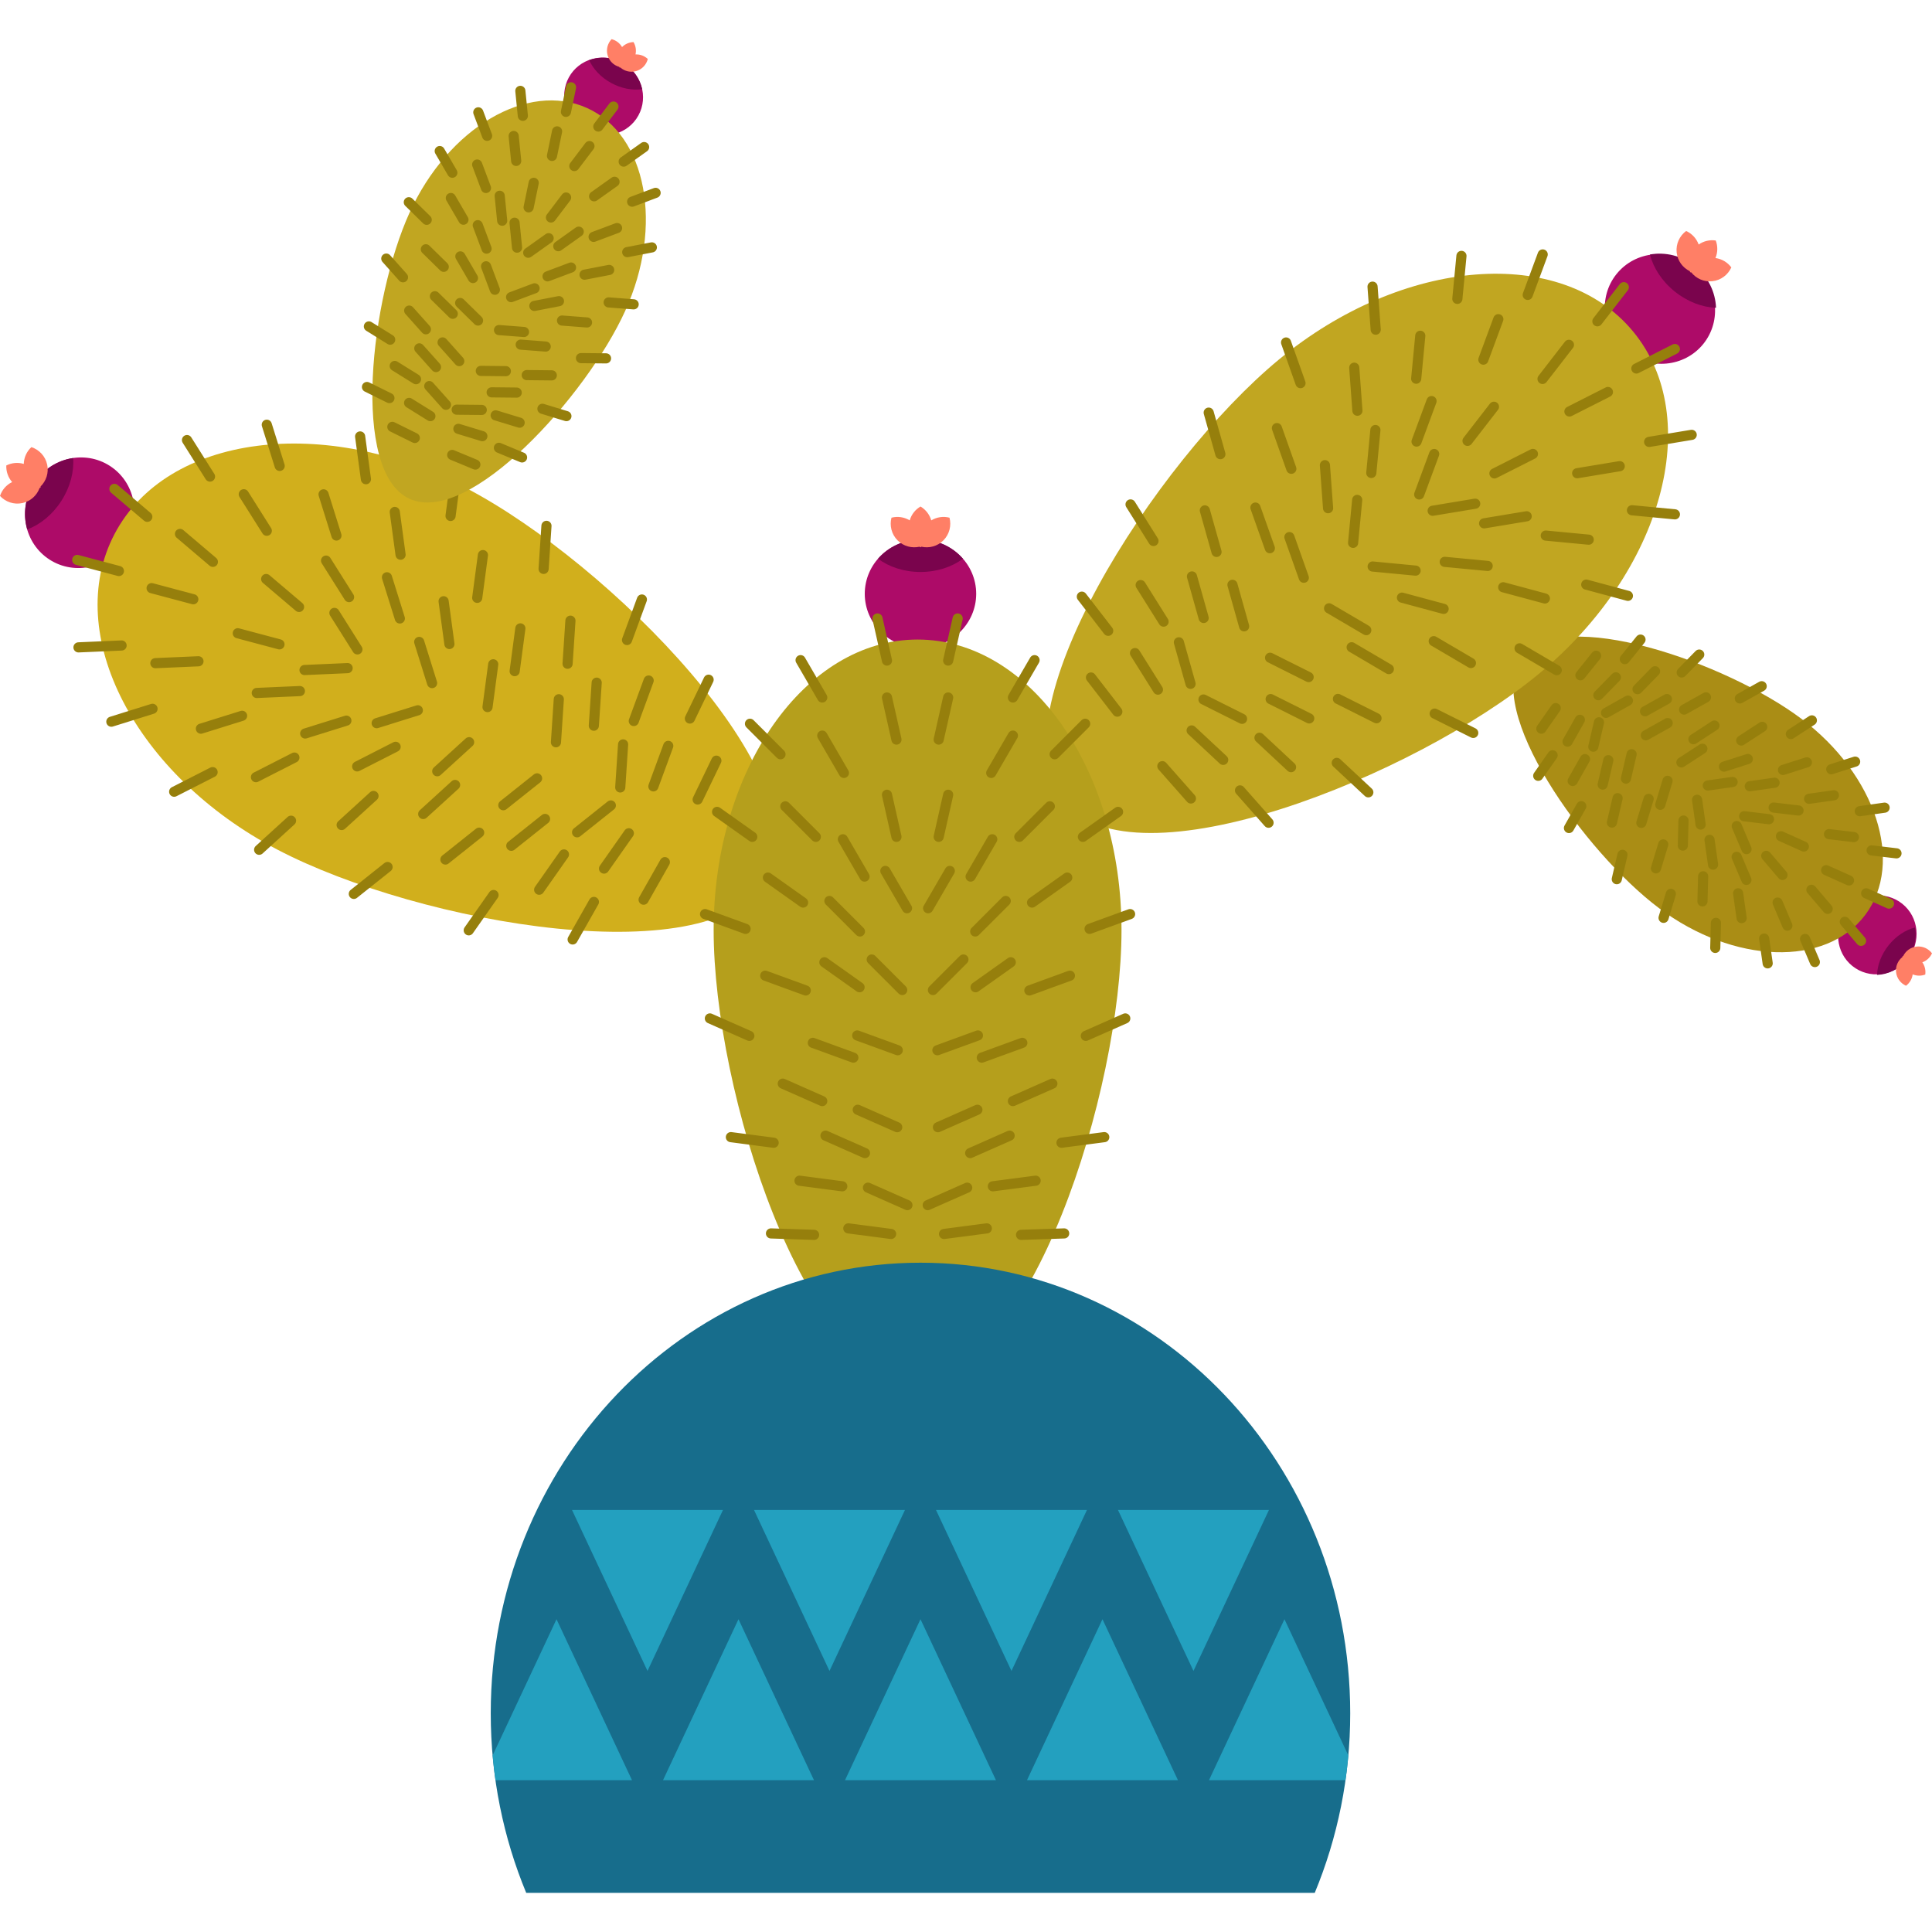 <?xml version="1.0" encoding="iso-8859-1"?>
<!-- Generator: Adobe Illustrator 18.0.0, SVG Export Plug-In . SVG Version: 6.00 Build 0)  -->
<!DOCTYPE svg PUBLIC "-//W3C//DTD SVG 1.1//EN" "http://www.w3.org/Graphics/SVG/1.1/DTD/svg11.dtd">
<svg version="1.1" id="Capa_1" xmlns="http://www.w3.org/2000/svg" xmlns:xlink="http://www.w3.org/1999/xlink" x="0px" y="0px"
	 viewBox="0 0 380.89 380.89" style="enable-background:new 0 0 380.89 380.89;" xml:space="preserve">
<g>
	<g>
		<ellipse style="fill:#AD0B68;" cx="181.471" cy="117.069" rx="10.984" ry="10.693"/>
		<path style="fill:#7A044D;" d="M181.472,112.763c3.264,0,6.219-0.998,8.369-2.611c-2.015-2.309-5.015-3.775-8.369-3.775
			c-3.355,0-6.355,1.467-8.369,3.775C175.252,111.765,178.208,112.763,181.472,112.763z"/>
		<path style="fill:#FF7F66;" d="M187.193,102.062c-1.205-0.313-2.506-0.133-3.596,0.527c-0.336-1.158-1.107-2.133-2.125-2.731
			c-1.02,0.598-1.79,1.572-2.125,2.731c-1.091-0.66-2.392-0.84-3.596-0.527c-0.402,1.551-0.003,3.266,1.212,4.479
			c1.174,1.176,2.818,1.58,4.327,1.24c0.062,0.039,0.118,0.086,0.182,0.123c0.063-0.037,0.12-0.084,0.182-0.123
			c1.508,0.34,3.151-0.064,4.327-1.24C187.195,105.327,187.595,103.612,187.193,102.062z"/>
	</g>
	<g>
		
			<ellipse transform="matrix(0.541 -0.841 0.841 0.541 -77.798 59.619)" style="fill:#AD0B68;" cx="15.716" cy="101.078" rx="10.985" ry="10.695"/>
		<path style="fill:#7A044D;" d="M12.095,98.749c1.765-2.744,2.524-5.77,2.329-8.451c-3.03,0.445-5.888,2.176-7.703,4.996
			c-1.814,2.822-2.203,6.139-1.352,9.082C7.891,103.44,10.33,101.495,12.095,98.749z"/>
		<path style="fill:#FF7F66;" d="M6.189,88.149c-0.915,0.844-1.468,2.035-1.501,3.311c-1.156-0.346-2.393-0.225-3.447,0.309
			c-0.048,1.182,0.354,2.355,1.147,3.266c-1.146,0.559-2,1.557-2.388,2.738c1.085,1.176,2.745,1.769,4.422,1.402
			c1.623-0.352,2.853-1.516,3.384-2.967c0.066-0.031,0.135-0.055,0.201-0.088c0.002-0.072-0.005-0.145-0.005-0.219
			c1.102-1.084,1.65-2.685,1.298-4.31C8.937,89.913,7.71,88.649,6.189,88.149z"/>
	</g>
	<g>
		
			<ellipse transform="matrix(0.877 0.48 -0.48 0.877 23.77 -54.819)" style="fill:#AD0B68;" cx="119.014" cy="19.042" rx="7.818" ry="7.612"/>
		<path style="fill:#7A044D;" d="M120.485,16.354c2.037,1.116,4.224,1.503,6.118,1.229c-0.469-2.129-1.84-4.07-3.935-5.217
			c-2.094-1.146-4.468-1.256-6.515-0.504C116.944,13.605,118.448,15.239,120.485,16.354z"/>
		<path style="fill:#FF7F66;" d="M127.714,11.629c-0.645-0.606-1.518-0.939-2.425-0.899c0.187-0.838,0.039-1.71-0.393-2.432
			c-0.841,0.025-1.655,0.37-2.26,0.979c-0.455-0.786-1.206-1.342-2.065-1.558c-0.78,0.829-1.118,2.037-0.774,3.209
			c0.331,1.135,1.22,1.95,2.277,2.253c0.025,0.047,0.046,0.094,0.072,0.139c0.052-0.002,0.104-0.01,0.155-0.014
			c0.826,0.727,1.99,1.036,3.125,0.705C126.6,13.668,127.436,12.734,127.714,11.629z"/>
	</g>
	<g>
		
			<ellipse transform="matrix(0.778 0.628 -0.628 0.778 110.684 -192.042)" style="fill:#AD0B68;" cx="327.455" cy="60.812" rx="10.986" ry="10.694"/>
		<path style="fill:#7A044D;" d="M330.158,57.46c2.541,2.049,5.469,3.127,8.154,3.219c-0.119-3.061-1.533-6.086-4.145-8.191
			c-2.611-2.105-5.869-2.846-8.885-2.314C325.943,52.778,327.617,55.411,330.158,57.46z"/>
		<path style="fill:#FF7F66;" d="M341.328,52.72c-0.742-1-1.865-1.678-3.131-1.846c0.467-1.113,0.479-2.355,0.061-3.461
			c-1.17-0.174-2.381,0.1-3.369,0.793c-0.434-1.199-1.334-2.156-2.469-2.668c-1.285,0.953-2.051,2.539-1.867,4.246
			c0.178,1.652,1.203,3,2.592,3.682c0.022,0.07,0.037,0.141,0.064,0.211c0.072,0.01,0.145,0.01,0.217,0.018
			c0.963,1.211,2.496,1.928,4.148,1.75C339.281,55.263,340.667,54.179,341.328,52.72z"/>
	</g>
	<g>
		
			<ellipse transform="matrix(-0.625 0.78 -0.78 -0.625 745.177 11.022)" style="fill:#AD0B68;" cx="369.942" cy="184.422" rx="7.867" ry="7.657"/>
		<path style="fill:#7A044D;" d="M372.347,186.351c-1.461,1.824-2.227,3.924-2.287,5.848c2.189-0.094,4.355-1.113,5.857-2.986
			c1.502-1.875,2.025-4.209,1.637-6.369C375.691,183.321,373.808,184.526,372.347,186.351z"/>
		<path style="fill:#FF7F66;" d="M375.765,194.339c0.715-0.533,1.197-1.34,1.316-2.244c0.797,0.33,1.688,0.336,2.479,0.035
			c0.121-0.838-0.078-1.705-0.576-2.412c0.859-0.313,1.541-0.959,1.906-1.773c-0.686-0.918-1.824-1.463-3.045-1.328
			c-1.184,0.131-2.146,0.867-2.631,1.865c-0.051,0.016-0.102,0.025-0.15,0.045c-0.008,0.053-0.008,0.106-0.014,0.156
			c-0.865,0.691-1.375,1.791-1.244,2.975C373.941,192.878,374.718,193.87,375.765,194.339z"/>
	</g>
	<g>
		<g>
			<path style="fill:#AA8D15;" d="M327.078,179.048c-14.707-11.045-34.758-39.18-27.012-49.496
				c7.746-10.316,40.355,1.098,55.062,12.143c14.707,11.043,20.35,28.359,12.604,38.674
				C359.986,190.685,341.783,190.091,327.078,179.048z"/>
			<g>
				<g>
					
						<line style="fill:none;stroke:#967F0C;stroke-width:2;stroke-linecap:round;" x1="371.546" y1="159.228" x2="366.652" y2="159.925"/>
					
						<line style="fill:none;stroke:#967F0C;stroke-width:2;stroke-linecap:round;" x1="361.552" y1="156.786" x2="356.66" y2="157.481"/>
					
						<line style="fill:none;stroke:#967F0C;stroke-width:2;stroke-linecap:round;" x1="373.89" y1="168.235" x2="368.98" y2="167.653"/>
					
						<line style="fill:none;stroke:#967F0C;stroke-width:2;stroke-linecap:round;" x1="365.49" y1="165.03" x2="360.582" y2="164.448"/>
					
						<line style="fill:none;stroke:#967F0C;stroke-width:2;stroke-linecap:round;" x1="372.417" y1="178.144" x2="367.91" y2="176.118"/>
					
						<line style="fill:none;stroke:#967F0C;stroke-width:2;stroke-linecap:round;" x1="364.531" y1="173.579" x2="360.021" y2="171.556"/>
					
						<line style="fill:none;stroke:#967F0C;stroke-width:2;stroke-linecap:round;" x1="355.623" y1="166.892" x2="351.115" y2="164.864"/>
					
						<line style="fill:none;stroke:#967F0C;stroke-width:2;stroke-linecap:round;" x1="365.738" y1="150.153" x2="361.031" y2="151.659"/>
					
						<line style="fill:none;stroke:#967F0C;stroke-width:2;stroke-linecap:round;" x1="356.224" y1="150.29" x2="351.515" y2="151.794"/>
					
						<line style="fill:none;stroke:#967F0C;stroke-width:2;stroke-linecap:round;" x1="357.205" y1="142.021" x2="353.062" y2="144.718"/>
					
						<line style="fill:none;stroke:#967F0C;stroke-width:2;stroke-linecap:round;" x1="347.423" y1="143.296" x2="343.283" y2="145.993"/>
					
						<line style="fill:none;stroke:#967F0C;stroke-width:2;stroke-linecap:round;" x1="337.999" y1="143.036" x2="333.859" y2="145.733"/>
					
						<line style="fill:none;stroke:#967F0C;stroke-width:2;stroke-linecap:round;" x1="335.623" y1="147.61" x2="331.482" y2="150.306"/>
					
						<line style="fill:none;stroke:#967F0C;stroke-width:2;stroke-linecap:round;" x1="347.316" y1="135.286" x2="343.005" y2="137.7"/>
					
						<line style="fill:none;stroke:#967F0C;stroke-width:2;stroke-linecap:round;" x1="336.33" y1="137.479" x2="332.017" y2="139.894"/>
					
						<line style="fill:none;stroke:#967F0C;stroke-width:2;stroke-linecap:round;" x1="335.001" y1="129.046" x2="331.544" y2="132.579"/>
					
						<line style="fill:none;stroke:#967F0C;stroke-width:2;stroke-linecap:round;" x1="323.423" y1="126.095" x2="320.328" y2="129.944"/>
					
						<line style="fill:none;stroke:#967F0C;stroke-width:2;stroke-linecap:round;" x1="314.667" y1="129.278" x2="311.572" y2="133.13"/>
					
						<line style="fill:none;stroke:#967F0C;stroke-width:2;stroke-linecap:round;" x1="326.289" y1="132.335" x2="322.835" y2="135.868"/>
					
						<line style="fill:none;stroke:#967F0C;stroke-width:2;stroke-linecap:round;" x1="354.578" y1="159.79" x2="349.669" y2="159.208"/>
					
						<line style="fill:none;stroke:#967F0C;stroke-width:2;stroke-linecap:round;" x1="349.853" y1="154.313" x2="344.96" y2="155.009"/>
					
						<line style="fill:none;stroke:#967F0C;stroke-width:2;stroke-linecap:round;" x1="341.582" y1="154.163" x2="336.689" y2="154.858"/>
					
						<line style="fill:none;stroke:#967F0C;stroke-width:2;stroke-linecap:round;" x1="344.585" y1="149.636" x2="339.876" y2="151.142"/>
					
						<line style="fill:none;stroke:#967F0C;stroke-width:2;stroke-linecap:round;" x1="328.628" y1="137.815" x2="324.318" y2="140.229"/>
					
						<line style="fill:none;stroke:#967F0C;stroke-width:2;stroke-linecap:round;" x1="328.781" y1="142.55" x2="324.468" y2="144.964"/>
					
						<line style="fill:none;stroke:#967F0C;stroke-width:2;stroke-linecap:round;" x1="318.566" y1="133.528" x2="315.111" y2="137.063"/>
					
						<line style="fill:none;stroke:#967F0C;stroke-width:2;stroke-linecap:round;" x1="348.755" y1="161.503" x2="343.849" y2="160.919"/>
					
						<line style="fill:none;stroke:#967F0C;stroke-width:2;stroke-linecap:round;" x1="320.943" y1="138.124" x2="316.632" y2="140.54"/>
				</g>
				<g>
					
						<line style="fill:none;stroke:#967F0C;stroke-width:2;stroke-linecap:round;" x1="348.494" y1="189.925" x2="347.796" y2="185.032"/>
					
						<line style="fill:none;stroke:#967F0C;stroke-width:2;stroke-linecap:round;" x1="343.361" y1="181.009" x2="342.666" y2="176.114"/>
					
						<line style="fill:none;stroke:#967F0C;stroke-width:2;stroke-linecap:round;" x1="357.796" y1="189.665" x2="355.869" y2="185.112"/>
					
						<line style="fill:none;stroke:#967F0C;stroke-width:2;stroke-linecap:round;" x1="352.378" y1="182.491" x2="350.451" y2="177.94"/>
					
						<line style="fill:none;stroke:#967F0C;stroke-width:2;stroke-linecap:round;" x1="366.902" y1="185.487" x2="363.699" y2="181.724"/>
					
						<line style="fill:none;stroke:#967F0C;stroke-width:2;stroke-linecap:round;" x1="360.32" y1="179.185" x2="357.117" y2="175.421"/>
					
						<line style="fill:none;stroke:#967F0C;stroke-width:2;stroke-linecap:round;" x1="351.414" y1="172.497" x2="348.21" y2="168.731"/>
					
						<line style="fill:none;stroke:#967F0C;stroke-width:2;stroke-linecap:round;" x1="338.16" y1="186.878" x2="338.292" y2="181.937"/>
					
						<line style="fill:none;stroke:#967F0C;stroke-width:2;stroke-linecap:round;" x1="335.636" y1="177.704" x2="335.771" y2="172.763"/>
					
						<line style="fill:none;stroke:#967F0C;stroke-width:2;stroke-linecap:round;" x1="327.97" y1="180.95" x2="329.406" y2="176.22"/>
					
						<line style="fill:none;stroke:#967F0C;stroke-width:2;stroke-linecap:round;" x1="326.468" y1="171.2" x2="327.904" y2="166.472"/>
					
						<line style="fill:none;stroke:#967F0C;stroke-width:2;stroke-linecap:round;" x1="323.589" y1="162.224" x2="325.025" y2="157.495"/>
					
						<line style="fill:none;stroke:#967F0C;stroke-width:2;stroke-linecap:round;" x1="327.32" y1="158.667" x2="328.755" y2="153.937"/>
					
						<line style="fill:none;stroke:#967F0C;stroke-width:2;stroke-linecap:round;" x1="318.746" y1="173.331" x2="319.863" y2="168.519"/>
					
						<line style="fill:none;stroke:#967F0C;stroke-width:2;stroke-linecap:round;" x1="317.789" y1="162.169" x2="318.906" y2="157.354"/>
					
						<line style="fill:none;stroke:#967F0C;stroke-width:2;stroke-linecap:round;" x1="309.318" y1="163.243" x2="311.749" y2="158.938"/>
					
						<line style="fill:none;stroke:#967F0C;stroke-width:2;stroke-linecap:round;" x1="303.257" y1="152.948" x2="306.093" y2="148.903"/>
					
						<line style="fill:none;stroke:#967F0C;stroke-width:2;stroke-linecap:round;" x1="303.874" y1="143.653" x2="306.708" y2="139.604"/>
					
						<line style="fill:none;stroke:#967F0C;stroke-width:2;stroke-linecap:round;" x1="310.048" y1="153.964" x2="312.478" y2="149.659"/>
					
						<line style="fill:none;stroke:#967F0C;stroke-width:2;stroke-linecap:round;" x1="344.3" y1="173.472" x2="342.374" y2="168.923"/>
					
						<line style="fill:none;stroke:#967F0C;stroke-width:2;stroke-linecap:round;" x1="337.726" y1="170.462" x2="337.029" y2="165.567"/>
					
						<line style="fill:none;stroke:#967F0C;stroke-width:2;stroke-linecap:round;" x1="335.275" y1="162.563" x2="334.578" y2="157.669"/>
					
						<line style="fill:none;stroke:#967F0C;stroke-width:2;stroke-linecap:round;" x1="331.763" y1="166.708" x2="331.898" y2="161.767"/>
					
						<line style="fill:none;stroke:#967F0C;stroke-width:2;stroke-linecap:round;" x1="315.964" y1="154.681" x2="317.082" y2="149.866"/>
					
						<line style="fill:none;stroke:#967F0C;stroke-width:2;stroke-linecap:round;" x1="320.552" y1="153.507" x2="321.669" y2="148.692"/>
					
						<line style="fill:none;stroke:#967F0C;stroke-width:2;stroke-linecap:round;" x1="309.041" y1="146.212" x2="311.472" y2="141.909"/>
					
						<line style="fill:none;stroke:#967F0C;stroke-width:2;stroke-linecap:round;" x1="344.324" y1="167.405" x2="342.396" y2="162.854"/>
					
						<line style="fill:none;stroke:#967F0C;stroke-width:2;stroke-linecap:round;" x1="314.119" y1="147.212" x2="315.236" y2="142.397"/>
				</g>
			</g>
		</g>
		<g>
			<path style="fill:#D1AF1C;" d="M91.996,96.271c28.048,14.682,69.919,56.914,59.623,76.586
				c-10.299,19.674-68.864,9.336-96.912-5.346c-28.048-14.68-42.438-42.529-32.141-62.203
				C32.863,85.636,63.948,81.589,91.996,96.271z"/>
			<g>
				<g>
					
						<line style="fill:none;stroke:#967F0C;stroke-width:2;stroke-linecap:round;" x1="21.951" y1="142.28" x2="30.071" y2="139.741"/>
					
						<line style="fill:none;stroke:#967F0C;stroke-width:2;stroke-linecap:round;" x1="39.607" y1="143.657" x2="47.728" y2="141.118"/>
					
						<line style="fill:none;stroke:#967F0C;stroke-width:2;stroke-linecap:round;" x1="15.472" y1="127.628" x2="23.972" y2="127.257"/>
					
						<line style="fill:none;stroke:#967F0C;stroke-width:2;stroke-linecap:round;" x1="30.629" y1="130.741" x2="39.129" y2="130.37"/>
					
						<line style="fill:none;stroke:#967F0C;stroke-width:2;stroke-linecap:round;" x1="15.223" y1="110.388" x2="23.444" y2="112.577"/>
					
						<line style="fill:none;stroke:#967F0C;stroke-width:2;stroke-linecap:round;" x1="29.889" y1="115.952" x2="38.11" y2="118.142"/>
					
						<line style="fill:none;stroke:#967F0C;stroke-width:2;stroke-linecap:round;" x1="46.877" y1="124.843" x2="55.098" y2="127.034"/>
					
						<line style="fill:none;stroke:#967F0C;stroke-width:2;stroke-linecap:round;" x1="34.336" y1="156.085" x2="41.916" y2="152.222"/>
					
						<line style="fill:none;stroke:#967F0C;stroke-width:2;stroke-linecap:round;" x1="50.46" y1="153.216" x2="58.041" y2="149.351"/>
					<line style="fill:none;stroke:#967F0C;stroke-width:2;stroke-linecap:round;" x1="51.09" y1="167.53" x2="57.377" y2="161.8"/>
					
						<line style="fill:none;stroke:#967F0C;stroke-width:2;stroke-linecap:round;" x1="67.353" y1="162.649" x2="73.64" y2="156.921"/>
					
						<line style="fill:none;stroke:#967F0C;stroke-width:2;stroke-linecap:round;" x1="83.434" y1="160.479" x2="89.721" y2="154.749"/>
					
						<line style="fill:none;stroke:#967F0C;stroke-width:2;stroke-linecap:round;" x1="86.201" y1="152.05" x2="92.488" y2="146.319"/>
					
						<line style="fill:none;stroke:#967F0C;stroke-width:2;stroke-linecap:round;" x1="69.755" y1="176.228" x2="76.41" y2="170.929"/>
					
						<line style="fill:none;stroke:#967F0C;stroke-width:2;stroke-linecap:round;" x1="87.813" y1="169.456" x2="94.468" y2="164.155"/>
					
						<line style="fill:none;stroke:#967F0C;stroke-width:2;stroke-linecap:round;" x1="92.411" y1="183.411" x2="97.301" y2="176.45"/>
					
						<line style="fill:none;stroke:#967F0C;stroke-width:2;stroke-linecap:round;" x1="112.895" y1="185.212" x2="117.086" y2="177.812"/>
					
						<line style="fill:none;stroke:#967F0C;stroke-width:2;stroke-linecap:round;" x1="126.886" y1="177.372" x2="131.077" y2="169.972"/>
					
						<line style="fill:none;stroke:#967F0C;stroke-width:2;stroke-linecap:round;" x1="106.295" y1="175.407" x2="111.184" y2="168.448"/>
					
						<line style="fill:none;stroke:#967F0C;stroke-width:2;stroke-linecap:round;" x1="50.622" y1="136.616" x2="59.121" y2="136.243"/>
					
						<line style="fill:none;stroke:#967F0C;stroke-width:2;stroke-linecap:round;" x1="60.167" y1="144.608" x2="68.288" y2="142.069"/>
					
						<line style="fill:none;stroke:#967F0C;stroke-width:2;stroke-linecap:round;" x1="74.259" y1="142.571" x2="82.379" y2="140.032"/>
					
						<line style="fill:none;stroke:#967F0C;stroke-width:2;stroke-linecap:round;" x1="70.415" y1="151.095" x2="77.995" y2="147.229"/>
					
						<line style="fill:none;stroke:#967F0C;stroke-width:2;stroke-linecap:round;" x1="100.8" y1="166.747" x2="107.455" y2="161.448"/>
					
						<line style="fill:none;stroke:#967F0C;stroke-width:2;stroke-linecap:round;" x1="99.228" y1="158.749" x2="105.883" y2="153.45"/>
					
						<line style="fill:none;stroke:#967F0C;stroke-width:2;stroke-linecap:round;" x1="119.084" y1="171.239" x2="123.974" y2="164.276"/>
					
						<line style="fill:none;stroke:#967F0C;stroke-width:2;stroke-linecap:round;" x1="60.035" y1="132.093" x2="68.534" y2="131.72"/>
					
						<line style="fill:none;stroke:#967F0C;stroke-width:2;stroke-linecap:round;" x1="113.771" y1="164.089" x2="120.426" y2="158.79"/>
				</g>
				<g>
					
						<line style="fill:none;stroke:#967F0C;stroke-width:2;stroke-linecap:round;" x1="52.596" y1="83.733" x2="55.137" y2="91.853"/>
					
						<line style="fill:none;stroke:#967F0C;stroke-width:2;stroke-linecap:round;" x1="63.789" y1="97.458" x2="66.33" y2="105.577"/>
					
						<line style="fill:none;stroke:#967F0C;stroke-width:2;stroke-linecap:round;" x1="36.864" y1="86.759" x2="41.402" y2="93.956"/>
					
						<line style="fill:none;stroke:#967F0C;stroke-width:2;stroke-linecap:round;" x1="48.06" y1="97.44" x2="52.598" y2="104.638"/>
					
						<line style="fill:none;stroke:#967F0C;stroke-width:2;stroke-linecap:round;" x1="22.554" y1="96.38" x2="29.04" y2="101.888"/>
					
						<line style="fill:none;stroke:#967F0C;stroke-width:2;stroke-linecap:round;" x1="35.485" y1="105.261" x2="41.97" y2="110.767"/>
					
						<line style="fill:none;stroke:#967F0C;stroke-width:2;stroke-linecap:round;" x1="52.473" y1="114.153" x2="58.958" y2="119.659"/>
					
						<line style="fill:none;stroke:#967F0C;stroke-width:2;stroke-linecap:round;" x1="70.998" y1="86.044" x2="72.142" y2="94.474"/>
					
						<line style="fill:none;stroke:#967F0C;stroke-width:2;stroke-linecap:round;" x1="77.828" y1="100.929" x2="78.972" y2="109.36"/>
					
						<line style="fill:none;stroke:#967F0C;stroke-width:2;stroke-linecap:round;" x1="89.95" y1="93.288" x2="88.824" y2="101.72"/>
					
						<line style="fill:none;stroke:#967F0C;stroke-width:2;stroke-linecap:round;" x1="95.208" y1="109.433" x2="94.083" y2="117.864"/>
					
						<line style="fill:none;stroke:#967F0C;stroke-width:2;stroke-linecap:round;" x1="102.588" y1="123.884" x2="101.463" y2="132.315"/>
					
						<line style="fill:none;stroke:#967F0C;stroke-width:2;stroke-linecap:round;" x1="97.239" y1="130.962" x2="96.113" y2="139.396"/>
					
						<line style="fill:none;stroke:#967F0C;stroke-width:2;stroke-linecap:round;" x1="107.734" y1="103.669" x2="107.172" y2="112.157"/>
					
						<line style="fill:none;stroke:#967F0C;stroke-width:2;stroke-linecap:round;" x1="112.46" y1="122.366" x2="111.898" y2="130.856"/>
					
						<line style="fill:none;stroke:#967F0C;stroke-width:2;stroke-linecap:round;" x1="126.548" y1="118.192" x2="123.615" y2="126.177"/>
					
						<line style="fill:none;stroke:#967F0C;stroke-width:2;stroke-linecap:round;" x1="139.702" y1="133.999" x2="136.009" y2="141.659"/>
					
						<line style="fill:none;stroke:#967F0C;stroke-width:2;stroke-linecap:round;" x1="141.233" y1="149.962" x2="137.541" y2="157.624"/>
					
						<line style="fill:none;stroke:#967F0C;stroke-width:2;stroke-linecap:round;" x1="127.884" y1="134.163" x2="124.951" y2="142.146"/>
					
						<line style="fill:none;stroke:#967F0C;stroke-width:2;stroke-linecap:round;" x1="64.28" y1="110.521" x2="68.818" y2="117.718"/>
					
						<line style="fill:none;stroke:#967F0C;stroke-width:2;stroke-linecap:round;" x1="76.288" y1="113.81" x2="78.829" y2="121.931"/>
					
						<line style="fill:none;stroke:#967F0C;stroke-width:2;stroke-linecap:round;" x1="82.645" y1="126.55" x2="85.186" y2="134.671"/>
					
						<line style="fill:none;stroke:#967F0C;stroke-width:2;stroke-linecap:round;" x1="87.457" y1="118.534" x2="88.601" y2="126.966"/>
					
						<line style="fill:none;stroke:#967F0C;stroke-width:2;stroke-linecap:round;" x1="117.636" y1="134.583" x2="117.074" y2="143.071"/>
					
						<line style="fill:none;stroke:#967F0C;stroke-width:2;stroke-linecap:round;" x1="110.167" y1="137.851" x2="109.605" y2="146.337"/>
					
						<line style="fill:none;stroke:#967F0C;stroke-width:2;stroke-linecap:round;" x1="131.747" y1="147.048" x2="128.812" y2="155.032"/>
					
						<line style="fill:none;stroke:#967F0C;stroke-width:2;stroke-linecap:round;" x1="65.928" y1="120.833" x2="70.465" y2="128.03"/>
					
						<line style="fill:none;stroke:#967F0C;stroke-width:2;stroke-linecap:round;" x1="122.843" y1="146.757" x2="122.282" y2="155.245"/>
				</g>
			</g>
		</g>
		<g>
			<path style="fill:#C1A621;" d="M303.371,132.856c-24.41,20.16-79.574,42.377-93.715,25.256
				c-14.141-17.121,18.1-67.094,42.508-87.254c24.408-20.16,55.66-22.625,69.799-5.504
				C336.103,82.476,327.779,112.696,303.371,132.856z"/>
			<g>
				<g>
					
						<line style="fill:none;stroke:#967F0C;stroke-width:2;stroke-linecap:round;" x1="288.123" y1="50.45" x2="287.314" y2="58.921"/>
					
						<line style="fill:none;stroke:#967F0C;stroke-width:2;stroke-linecap:round;" x1="280.007" y1="66.192" x2="279.199" y2="74.661"/>
					
						<line style="fill:none;stroke:#967F0C;stroke-width:2;stroke-linecap:round;" x1="304.14" y1="50.161" x2="301.187" y2="58.14"/>
					
						<line style="fill:none;stroke:#967F0C;stroke-width:2;stroke-linecap:round;" x1="295.394" y1="62.925" x2="292.441" y2="70.903"/>
					
						<line style="fill:none;stroke:#967F0C;stroke-width:2;stroke-linecap:round;" x1="320.128" y1="56.618" x2="314.921" y2="63.345"/>
					
						<line style="fill:none;stroke:#967F0C;stroke-width:2;stroke-linecap:round;" x1="309.312" y1="67.978" x2="304.105" y2="74.706"/>
					
						<line style="fill:none;stroke:#967F0C;stroke-width:2;stroke-linecap:round;" x1="294.529" y1="80.188" x2="289.322" y2="86.915"/>
					
						<line style="fill:none;stroke:#967F0C;stroke-width:2;stroke-linecap:round;" x1="270.595" y1="56.513" x2="271.218" y2="64.997"/>
					
						<line style="fill:none;stroke:#967F0C;stroke-width:2;stroke-linecap:round;" x1="266.988" y1="72.489" x2="267.611" y2="80.974"/>
					
						<line style="fill:none;stroke:#967F0C;stroke-width:2;stroke-linecap:round;" x1="253.548" y1="67.519" x2="256.392" y2="75.534"/>
					
						<line style="fill:none;stroke:#967F0C;stroke-width:2;stroke-linecap:round;" x1="251.74" y1="84.399" x2="254.583" y2="92.417"/>
					
						<line style="fill:none;stroke:#967F0C;stroke-width:2;stroke-linecap:round;" x1="247.505" y1="100.065" x2="250.349" y2="108.081"/>
					
						<line style="fill:none;stroke:#967F0C;stroke-width:2;stroke-linecap:round;" x1="254.203" y1="105.884" x2="257.046" y2="113.901"/>
					
						<line style="fill:none;stroke:#967F0C;stroke-width:2;stroke-linecap:round;" x1="238.294" y1="81.349" x2="240.597" y2="89.538"/>
					
						<line style="fill:none;stroke:#967F0C;stroke-width:2;stroke-linecap:round;" x1="237.533" y1="100.62" x2="239.837" y2="108.81"/>
					
						<line style="fill:none;stroke:#967F0C;stroke-width:2;stroke-linecap:round;" x1="222.886" y1="99.446" x2="227.408" y2="106.653"/>
					
						<line style="fill:none;stroke:#967F0C;stroke-width:2;stroke-linecap:round;" x1="213.283" y1="117.63" x2="218.478" y2="124.362"/>
					
						<line style="fill:none;stroke:#967F0C;stroke-width:2;stroke-linecap:round;" x1="215.083" y1="133.567" x2="220.279" y2="140.3"/>
					
						<line style="fill:none;stroke:#967F0C;stroke-width:2;stroke-linecap:round;" x1="224.878" y1="115.349" x2="229.4" y2="122.554"/>
					
						<line style="fill:none;stroke:#967F0C;stroke-width:2;stroke-linecap:round;" x1="282.226" y1="79.073" x2="279.273" y2="87.054"/>
					
						<line style="fill:none;stroke:#967F0C;stroke-width:2;stroke-linecap:round;" x1="271.158" y1="84.774" x2="270.349" y2="93.243"/>
					
						<line style="fill:none;stroke:#967F0C;stroke-width:2;stroke-linecap:round;" x1="267.57" y1="98.554" x2="266.761" y2="107.022"/>
					
						<line style="fill:none;stroke:#967F0C;stroke-width:2;stroke-linecap:round;" x1="261.205" y1="91.704" x2="261.828" y2="100.19"/>
					
						<line style="fill:none;stroke:#967F0C;stroke-width:2;stroke-linecap:round;" x1="234.994" y1="113.642" x2="237.298" y2="121.831"/>
					
						<line style="fill:none;stroke:#967F0C;stroke-width:2;stroke-linecap:round;" x1="242.976" y1="115.294" x2="245.279" y2="123.483"/>
					
						<line style="fill:none;stroke:#967F0C;stroke-width:2;stroke-linecap:round;" x1="223.763" y1="128.753" x2="228.285" y2="135.96"/>
					
						<line style="fill:none;stroke:#967F0C;stroke-width:2;stroke-linecap:round;" x1="282.746" y1="89.505" x2="279.792" y2="97.483"/>
					
						<line style="fill:none;stroke:#967F0C;stroke-width:2;stroke-linecap:round;" x1="232.414" y1="126.63" x2="234.718" y2="134.819"/>
				</g>
				<g>
					
						<line style="fill:none;stroke:#967F0C;stroke-width:2;stroke-linecap:round;" x1="330.205" y1="101.401" x2="321.734" y2="100.595"/>
					
						<line style="fill:none;stroke:#967F0C;stroke-width:2;stroke-linecap:round;" x1="313.214" y1="106.396" x2="304.744" y2="105.589"/>
					
						<line style="fill:none;stroke:#967F0C;stroke-width:2;stroke-linecap:round;" x1="333.515" y1="85.728" x2="325.123" y2="87.118"/>
					
						<line style="fill:none;stroke:#967F0C;stroke-width:2;stroke-linecap:round;" x1="319.328" y1="91.905" x2="310.935" y2="93.296"/>
					
						<line style="fill:none;stroke:#967F0C;stroke-width:2;stroke-linecap:round;" x1="330.197" y1="68.806" x2="322.605" y2="72.649"/>
					
						<line style="fill:none;stroke:#967F0C;stroke-width:2;stroke-linecap:round;" x1="316.998" y1="77.28" x2="309.406" y2="81.124"/>
					
						<line style="fill:none;stroke:#967F0C;stroke-width:2;stroke-linecap:round;" x1="302.212" y1="89.491" x2="294.623" y2="93.333"/>
					
						<line style="fill:none;stroke:#967F0C;stroke-width:2;stroke-linecap:round;" x1="320.939" y1="117.468" x2="312.724" y2="115.253"/>
					
						<line style="fill:none;stroke:#967F0C;stroke-width:2;stroke-linecap:round;" x1="304.57" y1="117.991" x2="296.355" y2="115.776"/>
					
						<line style="fill:none;stroke:#967F0C;stroke-width:2;stroke-linecap:round;" x1="306.912" y1="132.128" x2="299.576" y2="127.819"/>
					
						<line style="fill:none;stroke:#967F0C;stroke-width:2;stroke-linecap:round;" x1="289.992" y1="130.714" x2="282.656" y2="126.405"/>
					
						<line style="fill:none;stroke:#967F0C;stroke-width:2;stroke-linecap:round;" x1="273.808" y1="131.913" x2="266.474" y2="127.604"/>
					
						<line style="fill:none;stroke:#967F0C;stroke-width:2;stroke-linecap:round;" x1="269.359" y1="124.235" x2="262.023" y2="119.929"/>
					
						<line style="fill:none;stroke:#967F0C;stroke-width:2;stroke-linecap:round;" x1="290.447" y1="144.495" x2="282.841" y2="140.685"/>
					
						<line style="fill:none;stroke:#967F0C;stroke-width:2;stroke-linecap:round;" x1="271.378" y1="141.601" x2="263.773" y2="137.79"/>
					
						<line style="fill:none;stroke:#967F0C;stroke-width:2;stroke-linecap:round;" x1="269.763" y1="156.206" x2="263.541" y2="150.403"/>
					
						<line style="fill:none;stroke:#967F0C;stroke-width:2;stroke-linecap:round;" x1="250.093" y1="162.2" x2="244.464" y2="155.825"/>
					
						<line style="fill:none;stroke:#967F0C;stroke-width:2;stroke-linecap:round;" x1="234.785" y1="157.421" x2="229.156" y2="151.046"/>
					
						<line style="fill:none;stroke:#967F0C;stroke-width:2;stroke-linecap:round;" x1="254.527" y1="151.243" x2="248.304" y2="145.444"/>
					
						<line style="fill:none;stroke:#967F0C;stroke-width:2;stroke-linecap:round;" x1="300.982" y1="101.784" x2="292.589" y2="103.175"/>
					
						<line style="fill:none;stroke:#967F0C;stroke-width:2;stroke-linecap:round;" x1="293.292" y1="111.575" x2="284.824" y2="110.769"/>
					
						<line style="fill:none;stroke:#967F0C;stroke-width:2;stroke-linecap:round;" x1="279.085" y1="112.495" x2="270.615" y2="111.688"/>
					
						<line style="fill:none;stroke:#967F0C;stroke-width:2;stroke-linecap:round;" x1="284.607" y1="120.038" x2="276.392" y2="117.823"/>
					
						<line style="fill:none;stroke:#967F0C;stroke-width:2;stroke-linecap:round;" x1="258.113" y1="141.634" x2="250.507" y2="137.823"/>
					
						<line style="fill:none;stroke:#967F0C;stroke-width:2;stroke-linecap:round;" x1="257.998" y1="133.483" x2="250.392" y2="129.673"/>
					
						<line style="fill:none;stroke:#967F0C;stroke-width:2;stroke-linecap:round;" x1="241.152" y1="149.806" x2="234.929" y2="144.005"/>
					
						<line style="fill:none;stroke:#967F0C;stroke-width:2;stroke-linecap:round;" x1="290.837" y1="99.302" x2="282.445" y2="100.694"/>
					
						<line style="fill:none;stroke:#967F0C;stroke-width:2;stroke-linecap:round;" x1="244.871" y1="141.714" x2="237.265" y2="137.903"/>
				</g>
			</g>
		</g>
		<g>
			<path style="fill:#C1A621;" d="M123.259,61.282c-7.605,16.746-30.742,42.404-42.488,37.07s-7.651-39.641-0.046-56.385
				c7.604-16.746,23.291-25.997,35.036-20.663C127.508,26.639,130.863,44.538,123.259,61.282z"/>
			<g>
				<g>
					
						<line style="fill:none;stroke:#967F0C;stroke-width:2;stroke-linecap:round;" x1="94.296" y1="22.148" x2="96.034" y2="26.777"/>
					
						<line style="fill:none;stroke:#967F0C;stroke-width:2;stroke-linecap:round;" x1="94.072" y1="32.436" x2="95.809" y2="37.062"/>
					
						<line style="fill:none;stroke:#967F0C;stroke-width:2;stroke-linecap:round;" x1="102.585" y1="17.914" x2="103.077" y2="22.833"/>
					
						<line style="fill:none;stroke:#967F0C;stroke-width:2;stroke-linecap:round;" x1="101.271" y1="26.809" x2="101.764" y2="31.727"/>
					
						<line style="fill:none;stroke:#967F0C;stroke-width:2;stroke-linecap:round;" x1="112.578" y1="17.211" x2="111.574" y2="22.05"/>
					
						<line style="fill:none;stroke:#967F0C;stroke-width:2;stroke-linecap:round;" x1="109.827" y1="25.898" x2="108.823" y2="30.738"/>
					
						<line style="fill:none;stroke:#967F0C;stroke-width:2;stroke-linecap:round;" x1="105.221" y1="36.041" x2="104.216" y2="40.88"/>
					
						<line style="fill:none;stroke:#967F0C;stroke-width:2;stroke-linecap:round;" x1="86.692" y1="29.781" x2="89.179" y2="34.052"/>
					<line style="fill:none;stroke:#967F0C;stroke-width:2;stroke-linecap:round;" x1="88.88" y1="39.04" x2="91.368" y2="43.312"/>
					
						<line style="fill:none;stroke:#967F0C;stroke-width:2;stroke-linecap:round;" x1="80.597" y1="39.87" x2="84.125" y2="43.331"/>
					
						<line style="fill:none;stroke:#967F0C;stroke-width:2;stroke-linecap:round;" x1="83.956" y1="49.144" x2="87.483" y2="52.604"/>
					
						<line style="fill:none;stroke:#967F0C;stroke-width:2;stroke-linecap:round;" x1="85.738" y1="58.401" x2="89.265" y2="61.862"/>
					
						<line style="fill:none;stroke:#967F0C;stroke-width:2;stroke-linecap:round;" x1="90.717" y1="59.733" x2="94.245" y2="63.194"/>
					
						<line style="fill:none;stroke:#967F0C;stroke-width:2;stroke-linecap:round;" x1="76.158" y1="50.979" x2="79.448" y2="54.667"/>
					
						<line style="fill:none;stroke:#967F0C;stroke-width:2;stroke-linecap:round;" x1="80.673" y1="61.233" x2="83.963" y2="64.921"/>
					
						<line style="fill:none;stroke:#967F0C;stroke-width:2;stroke-linecap:round;" x1="72.727" y1="64.353" x2="76.924" y2="66.964"/>
					
						<line style="fill:none;stroke:#967F0C;stroke-width:2;stroke-linecap:round;" x1="72.348" y1="76.294" x2="76.776" y2="78.485"/>
					
						<line style="fill:none;stroke:#967F0C;stroke-width:2;stroke-linecap:round;" x1="77.35" y1="84.155" x2="81.778" y2="86.345"/>
					
						<line style="fill:none;stroke:#967F0C;stroke-width:2;stroke-linecap:round;" x1="77.82" y1="72.147" x2="82.016" y2="74.757"/>
					
						<line style="fill:none;stroke:#967F0C;stroke-width:2;stroke-linecap:round;" x1="98.513" y1="38.595" x2="99.006" y2="43.513"/>
					
						<line style="fill:none;stroke:#967F0C;stroke-width:2;stroke-linecap:round;" x1="94.188" y1="44.392" x2="95.924" y2="49.019"/>
					
						<line style="fill:none;stroke:#967F0C;stroke-width:2;stroke-linecap:round;" x1="95.827" y1="52.499" x2="97.563" y2="57.126"/>
					
						<line style="fill:none;stroke:#967F0C;stroke-width:2;stroke-linecap:round;" x1="90.758" y1="50.546" x2="93.246" y2="54.817"/>
					
						<line style="fill:none;stroke:#967F0C;stroke-width:2;stroke-linecap:round;" x1="82.665" y1="68.679" x2="85.956" y2="72.366"/>
					
						<line style="fill:none;stroke:#967F0C;stroke-width:2;stroke-linecap:round;" x1="87.254" y1="67.507" x2="90.544" y2="71.194"/>
					
						<line style="fill:none;stroke:#967F0C;stroke-width:2;stroke-linecap:round;" x1="80.654" y1="79.431" x2="84.851" y2="82.04"/>
					
						<line style="fill:none;stroke:#967F0C;stroke-width:2;stroke-linecap:round;" x1="101.443" y1="43.907" x2="101.935" y2="48.825"/>
					
						<line style="fill:none;stroke:#967F0C;stroke-width:2;stroke-linecap:round;" x1="84.629" y1="76.116" x2="87.919" y2="79.804"/>
				</g>
				<g>
					
						<line style="fill:none;stroke:#967F0C;stroke-width:2;stroke-linecap:round;" x1="129.251" y1="38.022" x2="124.624" y2="39.761"/>
					
						<line style="fill:none;stroke:#967F0C;stroke-width:2;stroke-linecap:round;" x1="121.654" y1="44.96" x2="117.026" y2="46.698"/>
					
						<line style="fill:none;stroke:#967F0C;stroke-width:2;stroke-linecap:round;" x1="126.986" y1="28.996" x2="122.958" y2="31.861"/>
					
						<line style="fill:none;stroke:#967F0C;stroke-width:2;stroke-linecap:round;" x1="121.153" y1="35.838" x2="117.127" y2="38.702"/>
					
						<line style="fill:none;stroke:#967F0C;stroke-width:2;stroke-linecap:round;" x1="120.939" y1="21.008" x2="117.957" y2="24.949"/>
					
						<line style="fill:none;stroke:#967F0C;stroke-width:2;stroke-linecap:round;" x1="116.209" y1="28.797" x2="113.226" y2="32.737"/>
					
						<line style="fill:none;stroke:#967F0C;stroke-width:2;stroke-linecap:round;" x1="111.604" y1="38.938" x2="108.619" y2="42.88"/>
					
						<line style="fill:none;stroke:#967F0C;stroke-width:2;stroke-linecap:round;" x1="128.51" y1="48.771" x2="123.657" y2="49.708"/>
					
						<line style="fill:none;stroke:#967F0C;stroke-width:2;stroke-linecap:round;" x1="120.097" y1="53.216" x2="115.243" y2="54.153"/>
					
						<line style="fill:none;stroke:#967F0C;stroke-width:2;stroke-linecap:round;" x1="124.923" y1="59.999" x2="119.995" y2="59.62"/>
					
						<line style="fill:none;stroke:#967F0C;stroke-width:2;stroke-linecap:round;" x1="115.729" y1="63.573" x2="110.802" y2="63.194"/>
					
						<line style="fill:none;stroke:#967F0C;stroke-width:2;stroke-linecap:round;" x1="107.585" y1="68.323" x2="102.658" y2="67.944"/>
					
						<line style="fill:none;stroke:#967F0C;stroke-width:2;stroke-linecap:round;" x1="103.307" y1="65.45" x2="98.379" y2="65.071"/>
					
						<line style="fill:none;stroke:#967F0C;stroke-width:2;stroke-linecap:round;" x1="119.478" y1="70.651" x2="114.537" y2="70.603"/>
					
						<line style="fill:none;stroke:#967F0C;stroke-width:2;stroke-linecap:round;" x1="108.786" y1="74.001" x2="103.844" y2="73.95"/>
					
						<line style="fill:none;stroke:#967F0C;stroke-width:2;stroke-linecap:round;" x1="111.666" y1="82.038" x2="106.938" y2="80.595"/>
					
						<line style="fill:none;stroke:#967F0C;stroke-width:2;stroke-linecap:round;" x1="102.924" y1="90.181" x2="98.36" y2="88.286"/>
					
						<line style="fill:none;stroke:#967F0C;stroke-width:2;stroke-linecap:round;" x1="93.714" y1="91.587" x2="89.15" y2="89.694"/>
					
						<line style="fill:none;stroke:#967F0C;stroke-width:2;stroke-linecap:round;" x1="102.446" y1="83.329" x2="97.72" y2="81.888"/>
					
						<line style="fill:none;stroke:#967F0C;stroke-width:2;stroke-linecap:round;" x1="114.093" y1="45.671" x2="110.066" y2="48.536"/>
					
						<line style="fill:none;stroke:#967F0C;stroke-width:2;stroke-linecap:round;" x1="112.575" y1="52.741" x2="107.947" y2="54.479"/>
					
						<line style="fill:none;stroke:#967F0C;stroke-width:2;stroke-linecap:round;" x1="105.392" y1="56.843" x2="100.764" y2="58.579"/>
					
						<line style="fill:none;stroke:#967F0C;stroke-width:2;stroke-linecap:round;" x1="110.197" y1="59.374" x2="105.344" y2="60.312"/>
					
						<line style="fill:none;stroke:#967F0C;stroke-width:2;stroke-linecap:round;" x1="101.869" y1="77.399" x2="96.927" y2="77.349"/>
					
						<line style="fill:none;stroke:#967F0C;stroke-width:2;stroke-linecap:round;" x1="99.732" y1="73.173" x2="94.79" y2="73.122"/>
					
						<line style="fill:none;stroke:#967F0C;stroke-width:2;stroke-linecap:round;" x1="95.097" y1="85.989" x2="90.37" y2="84.546"/>
					
						<line style="fill:none;stroke:#967F0C;stroke-width:2;stroke-linecap:round;" x1="108.164" y1="46.96" x2="104.137" y2="49.825"/>
					
						<line style="fill:none;stroke:#967F0C;stroke-width:2;stroke-linecap:round;" x1="94.977" y1="80.815" x2="90.034" y2="80.765"/>
				</g>
			</g>
		</g>
		<g>
			<path style="fill:#B59F1C;" d="M221.103,183.405c0,31.658-18,88.338-40.205,88.338c-22.205,0-40.205-56.68-40.205-88.338
				s18-57.322,40.205-57.322C203.103,126.083,221.103,151.747,221.103,183.405z"/>
			<g>
				<g>
					
						<line style="fill:none;stroke:#967F0C;stroke-width:2;stroke-linecap:round;" x1="147.857" y1="142.685" x2="153.873" y2="148.702"/>
					
						<line style="fill:none;stroke:#967F0C;stroke-width:2;stroke-linecap:round;" x1="154.826" y1="158.966" x2="160.842" y2="164.981"/>
					
						<line style="fill:none;stroke:#967F0C;stroke-width:2;stroke-linecap:round;" x1="157.834" y1="130.149" x2="162.105" y2="137.507"/>
					
						<line style="fill:none;stroke:#967F0C;stroke-width:2;stroke-linecap:round;" x1="162.105" y1="145.022" x2="166.377" y2="152.38"/>
					
						<line style="fill:none;stroke:#967F0C;stroke-width:2;stroke-linecap:round;" x1="172.994" y1="121.933" x2="174.865" y2="130.231"/>
					
						<line style="fill:none;stroke:#967F0C;stroke-width:2;stroke-linecap:round;" x1="174.865" y1="137.507" x2="176.736" y2="145.808"/>
					
						<line style="fill:none;stroke:#967F0C;stroke-width:2;stroke-linecap:round;" x1="174.865" y1="156.683" x2="176.736" y2="164.981"/>
					
						<line style="fill:none;stroke:#967F0C;stroke-width:2;stroke-linecap:round;" x1="141.37" y1="160.06" x2="148.309" y2="164.981"/>
					
						<line style="fill:none;stroke:#967F0C;stroke-width:2;stroke-linecap:round;" x1="151.391" y1="173.013" x2="158.33" y2="177.937"/>
					
						<line style="fill:none;stroke:#967F0C;stroke-width:2;stroke-linecap:round;" x1="139" y1="180.21" x2="146.992" y2="183.122"/>
					
						<line style="fill:none;stroke:#967F0C;stroke-width:2;stroke-linecap:round;" x1="150.865" y1="192.354" x2="158.857" y2="195.269"/>
					
						<line style="fill:none;stroke:#967F0C;stroke-width:2;stroke-linecap:round;" x1="160.246" y1="205.595" x2="168.238" y2="208.509"/>
					
						<line style="fill:none;stroke:#967F0C;stroke-width:2;stroke-linecap:round;" x1="168.998" y1="204.138" x2="176.99" y2="207.052"/>
					
						<line style="fill:none;stroke:#967F0C;stroke-width:2;stroke-linecap:round;" x1="139.95" y1="200.78" x2="147.73" y2="204.218"/>
					
						<line style="fill:none;stroke:#967F0C;stroke-width:2;stroke-linecap:round;" x1="154.324" y1="213.638" x2="162.105" y2="217.077"/>
					
						<line style="fill:none;stroke:#967F0C;stroke-width:2;stroke-linecap:round;" x1="144.092" y1="224.185" x2="152.527" y2="225.288"/>
					
						<line style="fill:none;stroke:#967F0C;stroke-width:2;stroke-linecap:round;" x1="151.996" y1="243.167" x2="160.496" y2="243.448"/>
					
						<line style="fill:none;stroke:#967F0C;stroke-width:2;stroke-linecap:round;" x1="165.43" y1="251.927" x2="173.93" y2="252.208"/>
					
						<line style="fill:none;stroke:#967F0C;stroke-width:2;stroke-linecap:round;" x1="157.621" y1="232.772" x2="166.055" y2="233.876"/>
					
						<line style="fill:none;stroke:#967F0C;stroke-width:2;stroke-linecap:round;" x1="166.172" y1="165.458" x2="170.443" y2="172.815"/>
					
						<line style="fill:none;stroke:#967F0C;stroke-width:2;stroke-linecap:round;" x1="163.518" y1="177.622" x2="169.533" y2="183.64"/>
					
						<line style="fill:none;stroke:#967F0C;stroke-width:2;stroke-linecap:round;" x1="171.857" y1="189.163" x2="177.873" y2="195.179"/>
					
						<line style="fill:none;stroke:#967F0C;stroke-width:2;stroke-linecap:round;" x1="162.523" y1="189.708" x2="169.463" y2="194.632"/>
					
						<line style="fill:none;stroke:#967F0C;stroke-width:2;stroke-linecap:round;" x1="162.746" y1="223.888" x2="170.527" y2="227.327"/>
					
						<line style="fill:none;stroke:#967F0C;stroke-width:2;stroke-linecap:round;" x1="169.104" y1="218.786" x2="176.885" y2="222.226"/>
					
						<line style="fill:none;stroke:#967F0C;stroke-width:2;stroke-linecap:round;" x1="167.246" y1="242.171" x2="175.682" y2="243.274"/>
					
						<line style="fill:none;stroke:#967F0C;stroke-width:2;stroke-linecap:round;" x1="174.545" y1="171.7" x2="178.816" y2="179.058"/>
					
						<line style="fill:none;stroke:#967F0C;stroke-width:2;stroke-linecap:round;" x1="171.117" y1="234.147" x2="178.898" y2="237.587"/>
				</g>
				<g>
					
						<line style="fill:none;stroke:#967F0C;stroke-width:2;stroke-linecap:round;" x1="213.939" y1="142.685" x2="207.923" y2="148.702"/>
					
						<line style="fill:none;stroke:#967F0C;stroke-width:2;stroke-linecap:round;" x1="206.97" y1="158.966" x2="200.955" y2="164.981"/>
					
						<line style="fill:none;stroke:#967F0C;stroke-width:2;stroke-linecap:round;" x1="203.962" y1="130.149" x2="199.691" y2="137.507"/>
					
						<line style="fill:none;stroke:#967F0C;stroke-width:2;stroke-linecap:round;" x1="199.691" y1="145.022" x2="195.417" y2="152.38"/>
					
						<line style="fill:none;stroke:#967F0C;stroke-width:2;stroke-linecap:round;" x1="188.802" y1="121.933" x2="186.931" y2="130.231"/>
					
						<line style="fill:none;stroke:#967F0C;stroke-width:2;stroke-linecap:round;" x1="186.931" y1="137.507" x2="185.06" y2="145.808"/>
					
						<line style="fill:none;stroke:#967F0C;stroke-width:2;stroke-linecap:round;" x1="186.931" y1="156.683" x2="185.06" y2="164.981"/>
					
						<line style="fill:none;stroke:#967F0C;stroke-width:2;stroke-linecap:round;" x1="220.425" y1="160.06" x2="213.488" y2="164.981"/>
					
						<line style="fill:none;stroke:#967F0C;stroke-width:2;stroke-linecap:round;" x1="210.406" y1="173.013" x2="203.466" y2="177.937"/>
					
						<line style="fill:none;stroke:#967F0C;stroke-width:2;stroke-linecap:round;" x1="222.796" y1="180.21" x2="214.804" y2="183.122"/>
					
						<line style="fill:none;stroke:#967F0C;stroke-width:2;stroke-linecap:round;" x1="210.931" y1="192.354" x2="202.939" y2="195.269"/>
					
						<line style="fill:none;stroke:#967F0C;stroke-width:2;stroke-linecap:round;" x1="201.55" y1="205.595" x2="193.557" y2="208.509"/>
					
						<line style="fill:none;stroke:#967F0C;stroke-width:2;stroke-linecap:round;" x1="192.797" y1="204.138" x2="184.806" y2="207.052"/>
					
						<line style="fill:none;stroke:#967F0C;stroke-width:2;stroke-linecap:round;" x1="221.845" y1="200.78" x2="214.066" y2="204.218"/>
					
						<line style="fill:none;stroke:#967F0C;stroke-width:2;stroke-linecap:round;" x1="207.472" y1="213.638" x2="199.691" y2="217.077"/>
					
						<line style="fill:none;stroke:#967F0C;stroke-width:2;stroke-linecap:round;" x1="217.705" y1="224.185" x2="209.269" y2="225.288"/>
					
						<line style="fill:none;stroke:#967F0C;stroke-width:2;stroke-linecap:round;" x1="209.8" y1="243.167" x2="201.3" y2="243.448"/>
					
						<line style="fill:none;stroke:#967F0C;stroke-width:2;stroke-linecap:round;" x1="196.365" y1="251.927" x2="187.867" y2="252.208"/>
					
						<line style="fill:none;stroke:#967F0C;stroke-width:2;stroke-linecap:round;" x1="204.175" y1="232.772" x2="195.74" y2="233.876"/>
					
						<line style="fill:none;stroke:#967F0C;stroke-width:2;stroke-linecap:round;" x1="195.623" y1="165.458" x2="191.353" y2="172.815"/>
					
						<line style="fill:none;stroke:#967F0C;stroke-width:2;stroke-linecap:round;" x1="198.279" y1="177.622" x2="192.262" y2="183.64"/>
					
						<line style="fill:none;stroke:#967F0C;stroke-width:2;stroke-linecap:round;" x1="189.938" y1="189.163" x2="183.923" y2="195.179"/>
					
						<line style="fill:none;stroke:#967F0C;stroke-width:2;stroke-linecap:round;" x1="199.273" y1="189.708" x2="192.332" y2="194.632"/>
					
						<line style="fill:none;stroke:#967F0C;stroke-width:2;stroke-linecap:round;" x1="199.05" y1="223.888" x2="191.269" y2="227.327"/>
					
						<line style="fill:none;stroke:#967F0C;stroke-width:2;stroke-linecap:round;" x1="192.691" y1="218.786" x2="184.912" y2="222.226"/>
					
						<line style="fill:none;stroke:#967F0C;stroke-width:2;stroke-linecap:round;" x1="194.549" y1="242.171" x2="186.115" y2="243.274"/>
					
						<line style="fill:none;stroke:#967F0C;stroke-width:2;stroke-linecap:round;" x1="187.251" y1="171.7" x2="182.98" y2="179.058"/>
					
						<line style="fill:none;stroke:#967F0C;stroke-width:2;stroke-linecap:round;" x1="190.679" y1="234.147" x2="182.898" y2="237.587"/>
				</g>
			</g>
		</g>
	</g>
	<path style="fill:#176D8C;" d="M259.201,373.171c4.494-10.842,6.992-22.807,6.992-35.387c0-49.066-37.932-88.844-84.721-88.844
		c-46.792,0-84.723,39.777-84.723,88.844c0,12.58,2.498,24.545,6.993,35.387H259.201z"/>
	<g>
		<path style="fill:#23A0BF;" d="M97.121,346.081c0.145,1.641,0.332,3.268,0.561,4.881h26.914l-14.882-31.738L97.121,346.081z"/>
		<polygon style="fill:#23A0BF;" points="160.475,350.962 130.71,350.962 145.592,319.224 		"/>
		<polygon style="fill:#23A0BF;" points="196.351,350.962 166.59,350.962 181.472,319.224 		"/>
		<polygon style="fill:#23A0BF;" points="232.23,350.962 202.468,350.962 217.349,319.224 		"/>
		<path style="fill:#23A0BF;" d="M238.347,350.962h26.912c0.23-1.613,0.416-3.24,0.561-4.881l-12.592-26.857L238.347,350.962z"/>
	</g>
	<g>
		<polygon style="fill:#23A0BF;" points="220.406,297.685 250.171,297.685 235.291,329.421 		"/>
		<polygon style="fill:#23A0BF;" points="184.529,297.685 214.292,297.685 199.41,329.421 		"/>
		<polygon style="fill:#23A0BF;" points="148.65,297.685 178.413,297.685 163.532,329.421 		"/>
		<polygon style="fill:#23A0BF;" points="112.771,297.685 142.534,297.685 127.653,329.421 		"/>
	</g>
</g>
<g>
</g>
<g>
</g>
<g>
</g>
<g>
</g>
<g>
</g>
<g>
</g>
<g>
</g>
<g>
</g>
<g>
</g>
<g>
</g>
<g>
</g>
<g>
</g>
<g>
</g>
<g>
</g>
<g>
</g>
</svg>
